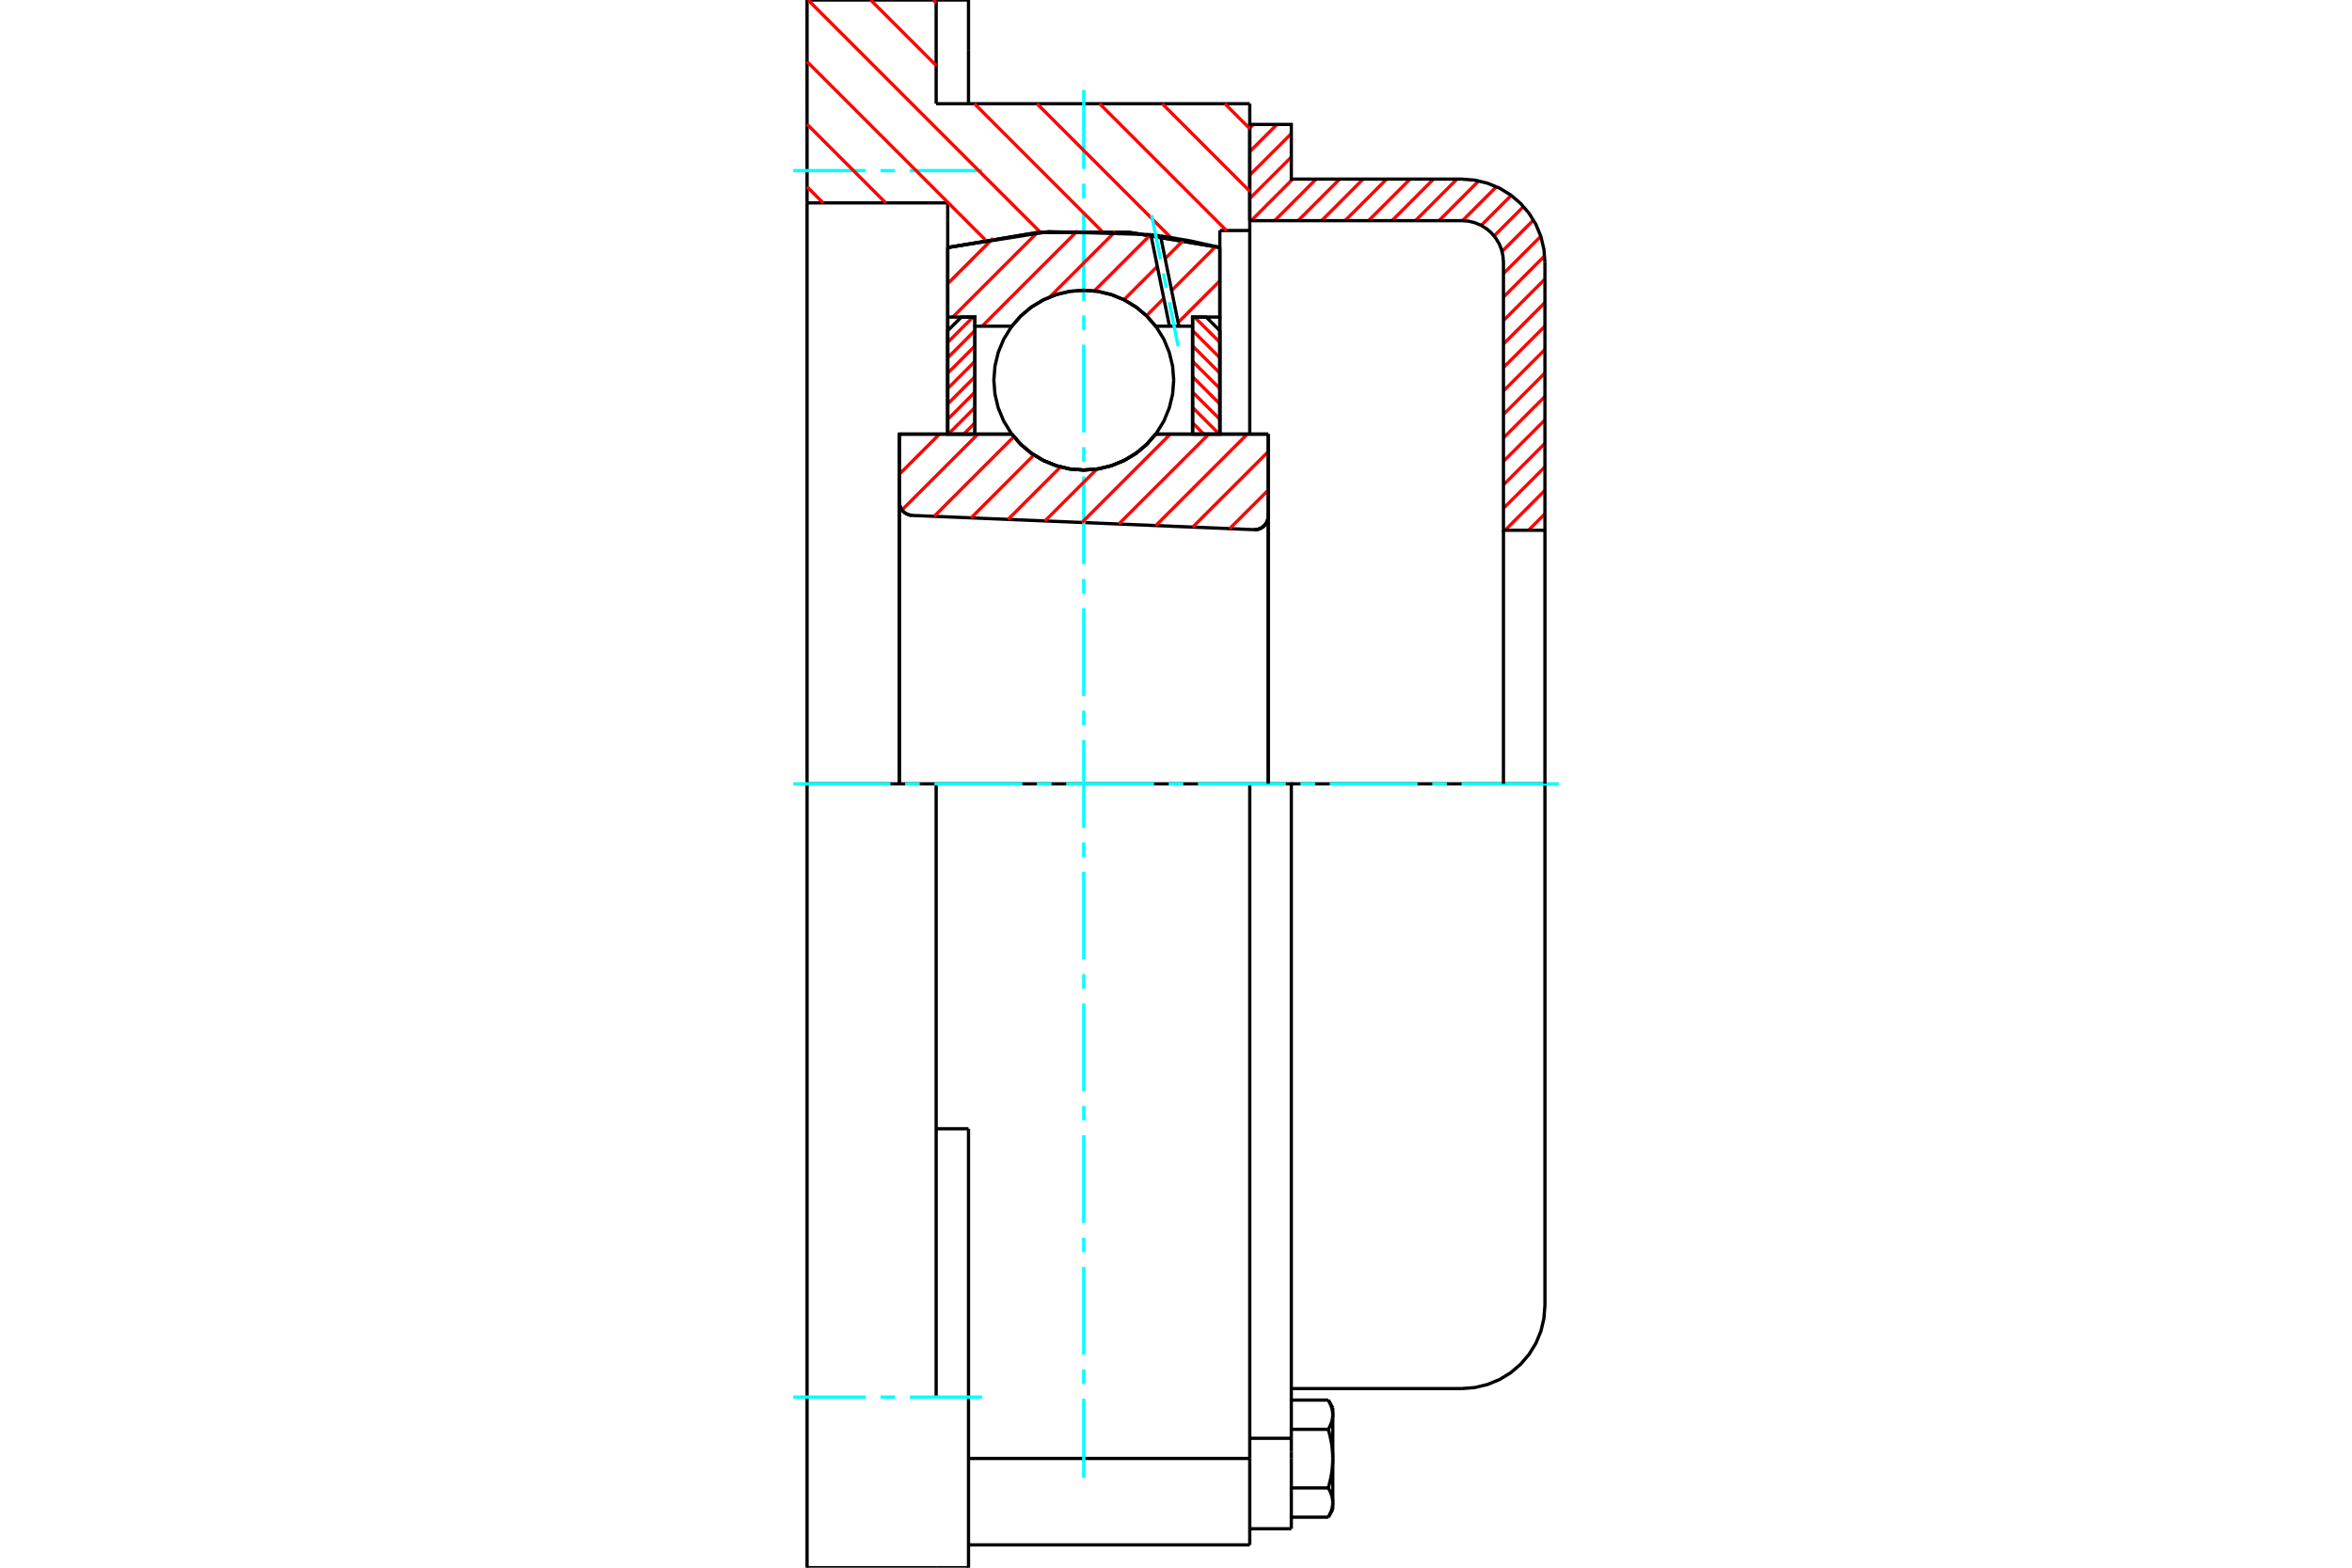 <?xml version="1.0" standalone="no"?>
<!DOCTYPE svg PUBLIC "-//W3C//DTD SVG 1.1//EN"
	"http://www.w3.org/Graphics/SVG/1.1/DTD/svg11.dtd">
<svg xmlns="http://www.w3.org/2000/svg" height="100%" width="100%" viewBox="0 0 36000 24000">
	<rect x="-1800" y="-1200" width="39600" height="26400" style="fill:#FFF"/>
	<g style="fill:none; fill-rule:evenodd" transform="matrix(1 0 0 1 0 0)">
		<g style="fill:none; stroke:#000; stroke-width:50; shape-rendering:geometricPrecision">
			<polyline points="19195,8109 19228,8107 19261,8101 19293,8089 19322,8072 19348,8051 19370,8026 19388,7997 19401,7967 19409,7934 19412,7901"/>
			<line x1="19412" y1="6646" x2="19412" y2="7901"/>
			<line x1="17689" y1="6646" x2="19412" y2="6646"/>
			<polyline points="15487,6646 15627,6806 15790,6942 15973,7051 16170,7131 16376,7180 16588,7196 16800,7180 17007,7131 17204,7051 17386,6942 17549,6806 17689,6646"/>
			<line x1="13765" y1="6646" x2="15487" y2="6646"/>
			<line x1="13765" y1="7683" x2="13765" y2="6646"/>
			<polyline points="13765,7683 13767,7714 13774,7745 13786,7775 13802,7802 13823,7827 13846,7848 13873,7865 13902,7878 13933,7887 13964,7891"/>
			<line x1="19195" y1="8109" x2="13964" y2="7891"/>
			<line x1="19412" y1="7901" x2="19412" y2="12000"/>
			<line x1="13765" y1="7683" x2="13765" y2="12000"/>
			<polyline points="19195,8109 19228,8107 19261,8101 19293,8089 19322,8072 19348,8051 19370,8026 19388,7997 19401,7967 19409,7934 19412,7901"/>
			<polyline points="19129,23651 19129,22331 19129,22328"/>
			<line x1="14824" y1="22328" x2="19129" y2="22328"/>
			<line x1="19129" y1="5693" x2="19129" y2="5692"/>
			<line x1="14329" y1="1588" x2="19129" y2="1588"/>
			<line x1="19129" y1="12000" x2="19129" y2="22328"/>
			<line x1="19129" y1="12000" x2="14329" y2="12000"/>
			<line x1="14824" y1="17280" x2="14329" y2="17280"/>
			<line x1="14329" y1="12000" x2="12353" y2="12000"/>
			<line x1="14506" y1="3106" x2="12353" y2="3106"/>
			<line x1="14506" y1="3789" x2="14506" y2="3106"/>
			<polyline points="18671,3789 17289,3558 15888,3558 14506,3789"/>
			<line x1="18671" y1="3529" x2="18671" y2="3789"/>
			<line x1="19129" y1="3529" x2="18671" y2="3529"/>
			<line x1="19129" y1="1588" x2="19129" y2="3529"/>
			<line x1="14329" y1="0" x2="14329" y2="1588"/>
			<line x1="12353" y1="0" x2="14329" y2="0"/>
			<line x1="12353" y1="3106" x2="12353" y2="0"/>
			<line x1="18671" y1="3789" x2="18671" y2="6646"/>
			<line x1="14506" y1="6646" x2="14506" y2="3789"/>
			<line x1="19129" y1="3529" x2="19129" y2="6646"/>
			<line x1="12353" y1="12000" x2="12353" y2="3106"/>
			<polyline points="12353,24000 12353,21388 12353,12000"/>
			<line x1="14824" y1="19541" x2="14824" y2="17280"/>
			<line x1="14329" y1="21388" x2="14329" y2="12000"/>
			<line x1="14824" y1="24000" x2="14824" y2="19541"/>
			<line x1="14824" y1="765" x2="14824" y2="0"/>
			<line x1="14824" y1="1588" x2="14824" y2="765"/>
			<line x1="12353" y1="24000" x2="14329" y2="24000"/>
			<line x1="14824" y1="23651" x2="19129" y2="23651"/>
			<line x1="14824" y1="0" x2="14329" y2="0"/>
			<line x1="14329" y1="24000" x2="14824" y2="24000"/>
			<line x1="19129" y1="22019" x2="19765" y2="22019"/>
			<line x1="19765" y1="22226" x2="19765" y2="22019"/>
			<line x1="19765" y1="22331" x2="19765" y2="22226"/>
			<line x1="19765" y1="23404" x2="19765" y2="22331"/>
			<polyline points="19765,22019 19765,12000 19129,12000"/>
			<polyline points="20331,21882 20335,21875 20339,21868 20342,21861 20346,21854 20350,21848 20353,21841 20356,21834 20359,21827 20362,21821 20365,21814 20368,21808 20371,21801 20373,21795 20375,21788 20378,21782 20380,21776 20382,21769 20384,21763 20386,21757 20387,21750 20389,21744 20391,21738 20392,21732 20393,21726 20394,21720 20395,21713 20396,21707 20397,21701 20398,21695 20399,21689 20399,21683 20399,21677 20400,21670 20400,21664 20400,21658"/>
			<polyline points="20400,22331 20400,22318 20400,22306 20399,22294 20399,22281 20399,22269 20398,22257 20397,22245 20396,22232 20395,22220 20394,22208 20393,22195 20392,22183 20391,22171 20389,22158 20387,22146 20386,22133 20384,22121 20382,22108 20380,22096 20378,22083 20375,22070 20373,22057 20371,22045 20368,22032 20365,22019 20362,22005 20359,21992 20356,21979 20353,21965 20350,21952 20346,21938 20342,21924 20339,21911 20335,21896 20331,21882"/>
			<line x1="20400" y1="21658" x2="20400" y2="22331"/>
			<polyline points="20400,23003 20400,22997 20400,22991 20399,22985 20399,22978 20399,22972 20398,22966 20397,22960 20396,22954 20395,22948 20394,22942 20393,22935 20392,22929 20391,22923 20389,22917 20387,22911 20386,22904 20384,22898 20382,22892 20380,22886 20378,22879 20375,22873 20373,22866 20371,22860 20368,22854 20365,22847 20362,22840 20359,22834 20356,22827 20353,22820 20350,22814 20346,22807 20342,22800 20339,22793 20335,22786 20331,22779"/>
			<line x1="20400" y1="22331" x2="20400" y2="23003"/>
			<polyline points="20331,22779 20335,22765 20339,22751 20342,22737 20346,22723 20350,22709 20353,22696 20356,22682 20359,22669 20362,22656 20365,22643 20368,22630 20371,22617 20373,22604 20375,22591 20378,22578 20380,22565 20382,22553 20384,22540 20386,22528 20387,22515 20389,22503 20391,22490 20392,22478 20393,22466 20394,22453 20395,22441 20396,22429 20397,22417 20398,22404 20399,22392 20399,22380 20399,22368 20400,22355 20400,22343 20400,22331"/>
			<line x1="20400" y1="23003" x2="20400" y2="23107"/>
			<polyline points="20331,23227 20335,23220 20339,23213 20342,23206 20346,23199 20350,23192 20353,23186 20356,23179 20359,23172 20362,23166 20365,23159 20368,23153 20371,23146 20373,23140 20375,23133 20378,23127 20380,23120 20382,23114 20384,23108 20386,23102 20387,23095 20389,23089 20391,23083 20392,23077 20393,23071 20394,23064 20395,23058 20396,23052 20397,23046 20398,23040 20399,23034 20399,23028 20399,23021 20400,23015 20400,23009 20400,23003"/>
			<polyline points="20400,21658 20400,21652 20400,21646 20399,21640 20399,21634 20399,21627 20398,21621 20397,21615 20396,21609 20395,21603 20394,21597 20393,21591 20392,21584 20391,21578 20389,21572 20387,21566 20386,21560 20384,21553 20382,21547 20380,21541 20378,21534 20375,21528 20373,21522 20371,21515 20368,21509 20365,21502 20362,21496 20359,21489 20356,21482 20353,21476 20350,21469 20346,21462 20342,21455 20339,21448 20335,21441 20331,21434"/>
			<line x1="20400" y1="21554" x2="20400" y2="21658"/>
			<line x1="19765" y1="23227" x2="20331" y2="23227"/>
			<line x1="19765" y1="22779" x2="20331" y2="22779"/>
			<line x1="19765" y1="21882" x2="20331" y2="21882"/>
			<line x1="19765" y1="21434" x2="20331" y2="21434"/>
			<polyline points="23647,12000 22376,12000 19765,12000"/>
			<line x1="23647" y1="19987" x2="23647" y2="12000"/>
			<line x1="19129" y1="23404" x2="19765" y2="23404"/>
			<line x1="20331" y1="23227" x2="20400" y2="23107"/>
			<line x1="20400" y1="21554" x2="20331" y2="21434"/>
			<polyline points="22376,21258 22575,21242 22769,21195 22953,21119 23123,21015 23275,20885 23404,20734 23509,20564 23585,20380 23631,20186 23647,19987"/>
			<line x1="19765" y1="21258" x2="22376" y2="21258"/>
		</g>
		<g style="fill:none; stroke:#0FF; stroke-width:50; shape-rendering:geometricPrecision">
			<line x1="16588" y1="22624" x2="16588" y2="21413"/>
			<line x1="16588" y1="21189" x2="16588" y2="20965"/>
			<line x1="16588" y1="20741" x2="16588" y2="19396"/>
			<line x1="16588" y1="19172" x2="16588" y2="18948"/>
			<line x1="16588" y1="18724" x2="16588" y2="17379"/>
			<line x1="16588" y1="17155" x2="16588" y2="16931"/>
			<line x1="16588" y1="16706" x2="16588" y2="15362"/>
			<line x1="16588" y1="15138" x2="16588" y2="14914"/>
			<line x1="16588" y1="14689" x2="16588" y2="13345"/>
			<line x1="16588" y1="13121" x2="16588" y2="12896"/>
			<line x1="16588" y1="12672" x2="16588" y2="11328"/>
			<line x1="16588" y1="11104" x2="16588" y2="10879"/>
			<line x1="16588" y1="10655" x2="16588" y2="9311"/>
			<line x1="16588" y1="9086" x2="16588" y2="8862"/>
			<line x1="16588" y1="8638" x2="16588" y2="7294"/>
			<line x1="16588" y1="7069" x2="16588" y2="6845"/>
			<line x1="16588" y1="6621" x2="16588" y2="5276"/>
			<line x1="16588" y1="5052" x2="16588" y2="4828"/>
			<line x1="16588" y1="4604" x2="16588" y2="3259"/>
			<line x1="16588" y1="3035" x2="16588" y2="2811"/>
			<line x1="16588" y1="2587" x2="16588" y2="1376"/>
			<line x1="12141" y1="12000" x2="13630" y2="12000"/>
			<line x1="13854" y1="12000" x2="14078" y2="12000"/>
			<line x1="14302" y1="12000" x2="15647" y2="12000"/>
			<line x1="15871" y1="12000" x2="16095" y2="12000"/>
			<line x1="16319" y1="12000" x2="17664" y2="12000"/>
			<line x1="17888" y1="12000" x2="18112" y2="12000"/>
			<line x1="18336" y1="12000" x2="19681" y2="12000"/>
			<line x1="19905" y1="12000" x2="20129" y2="12000"/>
			<line x1="20353" y1="12000" x2="21698" y2="12000"/>
			<line x1="21922" y1="12000" x2="22146" y2="12000"/>
			<line x1="22370" y1="12000" x2="23859" y2="12000"/>
			<line x1="12141" y1="2612" x2="13252" y2="2612"/>
			<line x1="13476" y1="2612" x2="13700" y2="2612"/>
			<line x1="13924" y1="2612" x2="15035" y2="2612"/>
			<line x1="12141" y1="21388" x2="13252" y2="21388"/>
			<line x1="13476" y1="21388" x2="13700" y2="21388"/>
			<line x1="13924" y1="21388" x2="15035" y2="21388"/>
		</g>
		<g style="fill:none; stroke:#F00; stroke-width:50; shape-rendering:geometricPrecision">
			<line x1="23647" y1="7866" x2="23395" y2="8118"/>
			<line x1="23647" y1="7506" x2="23036" y2="8118"/>
			<line x1="23647" y1="7147" x2="23012" y2="7782"/>
			<line x1="23647" y1="6787" x2="23012" y2="7423"/>
			<line x1="23647" y1="6428" x2="23012" y2="7063"/>
			<line x1="23647" y1="6069" x2="23012" y2="6704"/>
			<line x1="23647" y1="5709" x2="23012" y2="6345"/>
			<line x1="23647" y1="5350" x2="23012" y2="5985"/>
			<line x1="23647" y1="4991" x2="23012" y2="5626"/>
			<line x1="23647" y1="4631" x2="23012" y2="5266"/>
			<line x1="23647" y1="4272" x2="23012" y2="4907"/>
			<line x1="23643" y1="3916" x2="23012" y2="4548"/>
			<line x1="23584" y1="3617" x2="23012" y2="4188"/>
			<line x1="23471" y1="3369" x2="22990" y2="3850"/>
			<line x1="23319" y1="3162" x2="22869" y2="3612"/>
			<line x1="23131" y1="2991" x2="22671" y2="3451"/>
			<line x1="22905" y1="2858" x2="22385" y2="3378"/>
			<line x1="22634" y1="2769" x2="22026" y2="3378"/>
			<line x1="22301" y1="2742" x2="21666" y2="3378"/>
			<line x1="21942" y1="2742" x2="21307" y2="3378"/>
			<line x1="21583" y1="2742" x2="20947" y2="3378"/>
			<line x1="21223" y1="2742" x2="20588" y2="3378"/>
			<line x1="20864" y1="2742" x2="20229" y2="3378"/>
			<line x1="20505" y1="2742" x2="19869" y2="3378"/>
			<line x1="20145" y1="2742" x2="19510" y2="3378"/>
			<line x1="19786" y1="2742" x2="19151" y2="3378"/>
			<line x1="19765" y1="2404" x2="19129" y2="3039"/>
			<line x1="19765" y1="2045" x2="19129" y2="2680"/>
			<line x1="19545" y1="1905" x2="19129" y2="2321"/>
			<line x1="19185" y1="1905" x2="19129" y2="1961"/>
		</g>
		<g style="fill:none; stroke:#000; stroke-width:50; shape-rendering:geometricPrecision">
			<polyline points="19129,3378 19129,1905 19765,1905 19765,2742 22376,2742"/>
			<polyline points="23647,4013 23631,3814 23585,3620 23509,3436 23404,3266 23275,3115 23123,2985 22953,2881 22769,2805 22575,2758 22376,2742"/>
			<polyline points="23647,4013 23647,8118 23012,8118 23012,4013 23004,3914 22981,3817 22943,3725 22890,3640 22826,3564 22750,3499 22665,3447 22573,3409 22476,3385 22376,3378 19129,3378"/>
			<line x1="23647" y1="12000" x2="23647" y2="8118"/>
			<line x1="23012" y1="8118" x2="23012" y2="12000"/>
		</g>
		<g style="fill:none; stroke:#F00; stroke-width:50; shape-rendering:geometricPrecision">
			<line x1="18748" y1="1588" x2="19129" y2="1970"/>
			<line x1="17790" y1="1588" x2="19129" y2="2928"/>
			<line x1="16831" y1="1588" x2="18772" y2="3529"/>
			<line x1="14285" y1="0" x2="14329" y2="45"/>
			<line x1="15873" y1="1588" x2="17924" y2="3640"/>
			<line x1="13326" y1="0" x2="14329" y2="1003"/>
			<line x1="14915" y1="1588" x2="16864" y2="3538"/>
			<line x1="12368" y1="0" x2="15926" y2="3558"/>
			<line x1="12353" y1="943" x2="15078" y2="3668"/>
			<line x1="12353" y1="1902" x2="13557" y2="3106"/>
			<line x1="12353" y1="2860" x2="12599" y2="3106"/>
		</g>
		<g style="fill:none; stroke:#000; stroke-width:50; shape-rendering:geometricPrecision">
			<polyline points="18671,3789 17289,3558 15888,3558 14506,3789"/>
		</g>
		<g style="fill:none; stroke:#F00; stroke-width:50; shape-rendering:geometricPrecision">
			<line x1="14893" y1="4854" x2="14506" y2="5241"/>
			<line x1="14922" y1="5060" x2="14506" y2="5477"/>
			<line x1="14922" y1="5296" x2="14506" y2="5712"/>
			<line x1="14922" y1="5532" x2="14506" y2="5948"/>
			<line x1="14922" y1="5767" x2="14506" y2="6184"/>
			<line x1="14922" y1="6003" x2="14506" y2="6419"/>
			<line x1="14922" y1="6238" x2="14515" y2="6646"/>
			<line x1="14922" y1="6474" x2="14750" y2="6646"/>
		</g>
		<g style="fill:none; stroke:#000; stroke-width:50; shape-rendering:geometricPrecision">
			<polyline points="14922,6646 14922,4854 14714,4854 14506,5062 14506,6646 14922,6646"/>
		</g>
		<g style="fill:none; stroke:#F00; stroke-width:50; shape-rendering:geometricPrecision">
			<line x1="18283" y1="4854" x2="18671" y2="5241"/>
			<line x1="18254" y1="5060" x2="18671" y2="5477"/>
			<line x1="18254" y1="5296" x2="18671" y2="5712"/>
			<line x1="18254" y1="5532" x2="18671" y2="5948"/>
			<line x1="18254" y1="5767" x2="18671" y2="6184"/>
			<line x1="18254" y1="6003" x2="18671" y2="6419"/>
			<line x1="18254" y1="6238" x2="18662" y2="6646"/>
			<line x1="18254" y1="6474" x2="18426" y2="6646"/>
		</g>
		<g style="fill:none; stroke:#000; stroke-width:50; shape-rendering:geometricPrecision">
			<polyline points="18254,6646 18254,4854 18462,4854 18671,5062 18671,6646 18254,6646"/>
			<polyline points="17965,5820 17948,5605 17897,5395 17815,5195 17702,5011 17562,4847 17397,4706 17213,4594 17014,4511 16804,4460 16588,4444 16373,4460 16163,4511 15963,4594 15779,4706 15615,4847 15475,5011 15362,5195 15279,5395 15229,5605 15212,5820 15229,6035 15279,6245 15362,6445 15475,6629 15615,6793 15779,6934 15963,7046 16163,7129 16373,7180 16588,7196 16804,7180 17014,7129 17213,7046 17397,6934 17562,6793 17702,6629 17815,6445 17897,6245 17948,6035 17965,5820"/>
		</g>
		<g style="fill:none; stroke:#F00; stroke-width:50; shape-rendering:geometricPrecision">
			<line x1="18671" y1="4300" x2="18032" y2="4938"/>
			<line x1="18606" y1="3775" x2="17933" y2="4448"/>
			<line x1="17813" y1="4568" x2="17548" y2="4834"/>
			<line x1="18122" y1="3670" x2="17834" y2="3959"/>
			<line x1="17714" y1="4078" x2="17203" y2="4589"/>
			<line x1="17612" y1="3592" x2="16750" y2="4453"/>
			<line x1="17071" y1="3544" x2="16069" y2="4545"/>
			<line x1="16494" y1="3532" x2="15032" y2="4994"/>
			<line x1="15874" y1="3563" x2="14583" y2="4854"/>
			<line x1="15200" y1="3648" x2="14506" y2="4342"/>
		</g>
		<g style="fill:none; stroke:#000; stroke-width:50; shape-rendering:geometricPrecision">
			<polyline points="14506,6646 14506,4854 14506,3789"/>
			<polyline points="17615,3592 16052,3546 14506,3789"/>
			<polyline points="17763,3611 17690,3601 17615,3592"/>
			<polyline points="18671,3789 18219,3688 17763,3611"/>
			<polyline points="18671,3789 18671,4854 18254,4854 18254,4994 18254,6646"/>
			<polyline points="18254,4994 18044,4994 17900,4994 17689,4994 17549,4834 17386,4698 17204,4589 17007,4509 16800,4460 16588,4444 16376,4460 16170,4509 15973,4589 15790,4698 15627,4834 15487,4994 14922,4994 14922,6646"/>
			<polyline points="14922,4994 14922,4854 14506,4854"/>
			<line x1="18671" y1="4854" x2="18671" y2="6646"/>
		</g>
		<g style="fill:none; stroke:#0FF; stroke-width:50; shape-rendering:geometricPrecision">
			<line x1="18034" y1="5301" x2="17897" y2="4627"/>
			<line x1="17853" y1="4408" x2="17808" y2="4188"/>
			<line x1="17764" y1="3968" x2="17627" y2="3295"/>
		</g>
		<g style="fill:none; stroke:#000; stroke-width:50; shape-rendering:geometricPrecision">
			<line x1="17900" y1="4994" x2="17615" y2="3592"/>
			<line x1="18044" y1="4994" x2="17763" y2="3611"/>
		</g>
		<g style="fill:none; stroke:#F00; stroke-width:50; shape-rendering:geometricPrecision">
			<line x1="19412" y1="7503" x2="18821" y2="8093"/>
			<line x1="19412" y1="6914" x2="18256" y2="8069"/>
			<line x1="19091" y1="6646" x2="17691" y2="8046"/>
			<line x1="18502" y1="6646" x2="17125" y2="8022"/>
			<line x1="17913" y1="6646" x2="16560" y2="7999"/>
			<line x1="16788" y1="7182" x2="15994" y2="7975"/>
			<line x1="16232" y1="7149" x2="15429" y2="7952"/>
			<line x1="15826" y1="6965" x2="14864" y2="7928"/>
			<line x1="15518" y1="6685" x2="14298" y2="7905"/>
			<line x1="14968" y1="6646" x2="13806" y2="7807"/>
			<line x1="14379" y1="6646" x2="13765" y2="7260"/>
			<line x1="13790" y1="6646" x2="13765" y2="6671"/>
		</g>
		<g style="fill:none; stroke:#000; stroke-width:50; shape-rendering:geometricPrecision">
			<polyline points="13765,7683 13767,7714 13774,7745 13786,7775 13802,7802 13823,7827 13846,7848 13873,7865 13902,7878 13933,7887 13964,7891"/>
			<polyline points="19195,8109 19228,8107 19261,8101 19293,8089 19322,8072 19348,8051 19370,8026 19388,7997 19401,7967 19409,7934 19412,7901"/>
			<polyline points="19412,6646 18995,6646 17689,6646"/>
			<polyline points="15487,6646 15627,6806 15790,6942 15973,7051 16170,7131 16376,7180 16588,7196 16800,7180 17007,7131 17204,7051 17386,6942 17549,6806 17689,6646"/>
			<polyline points="15487,6646 14181,6646 13765,6646 13765,12000"/>
			<line x1="19412" y1="12000" x2="19412" y2="6646"/>
		</g>
	</g>
</svg>
